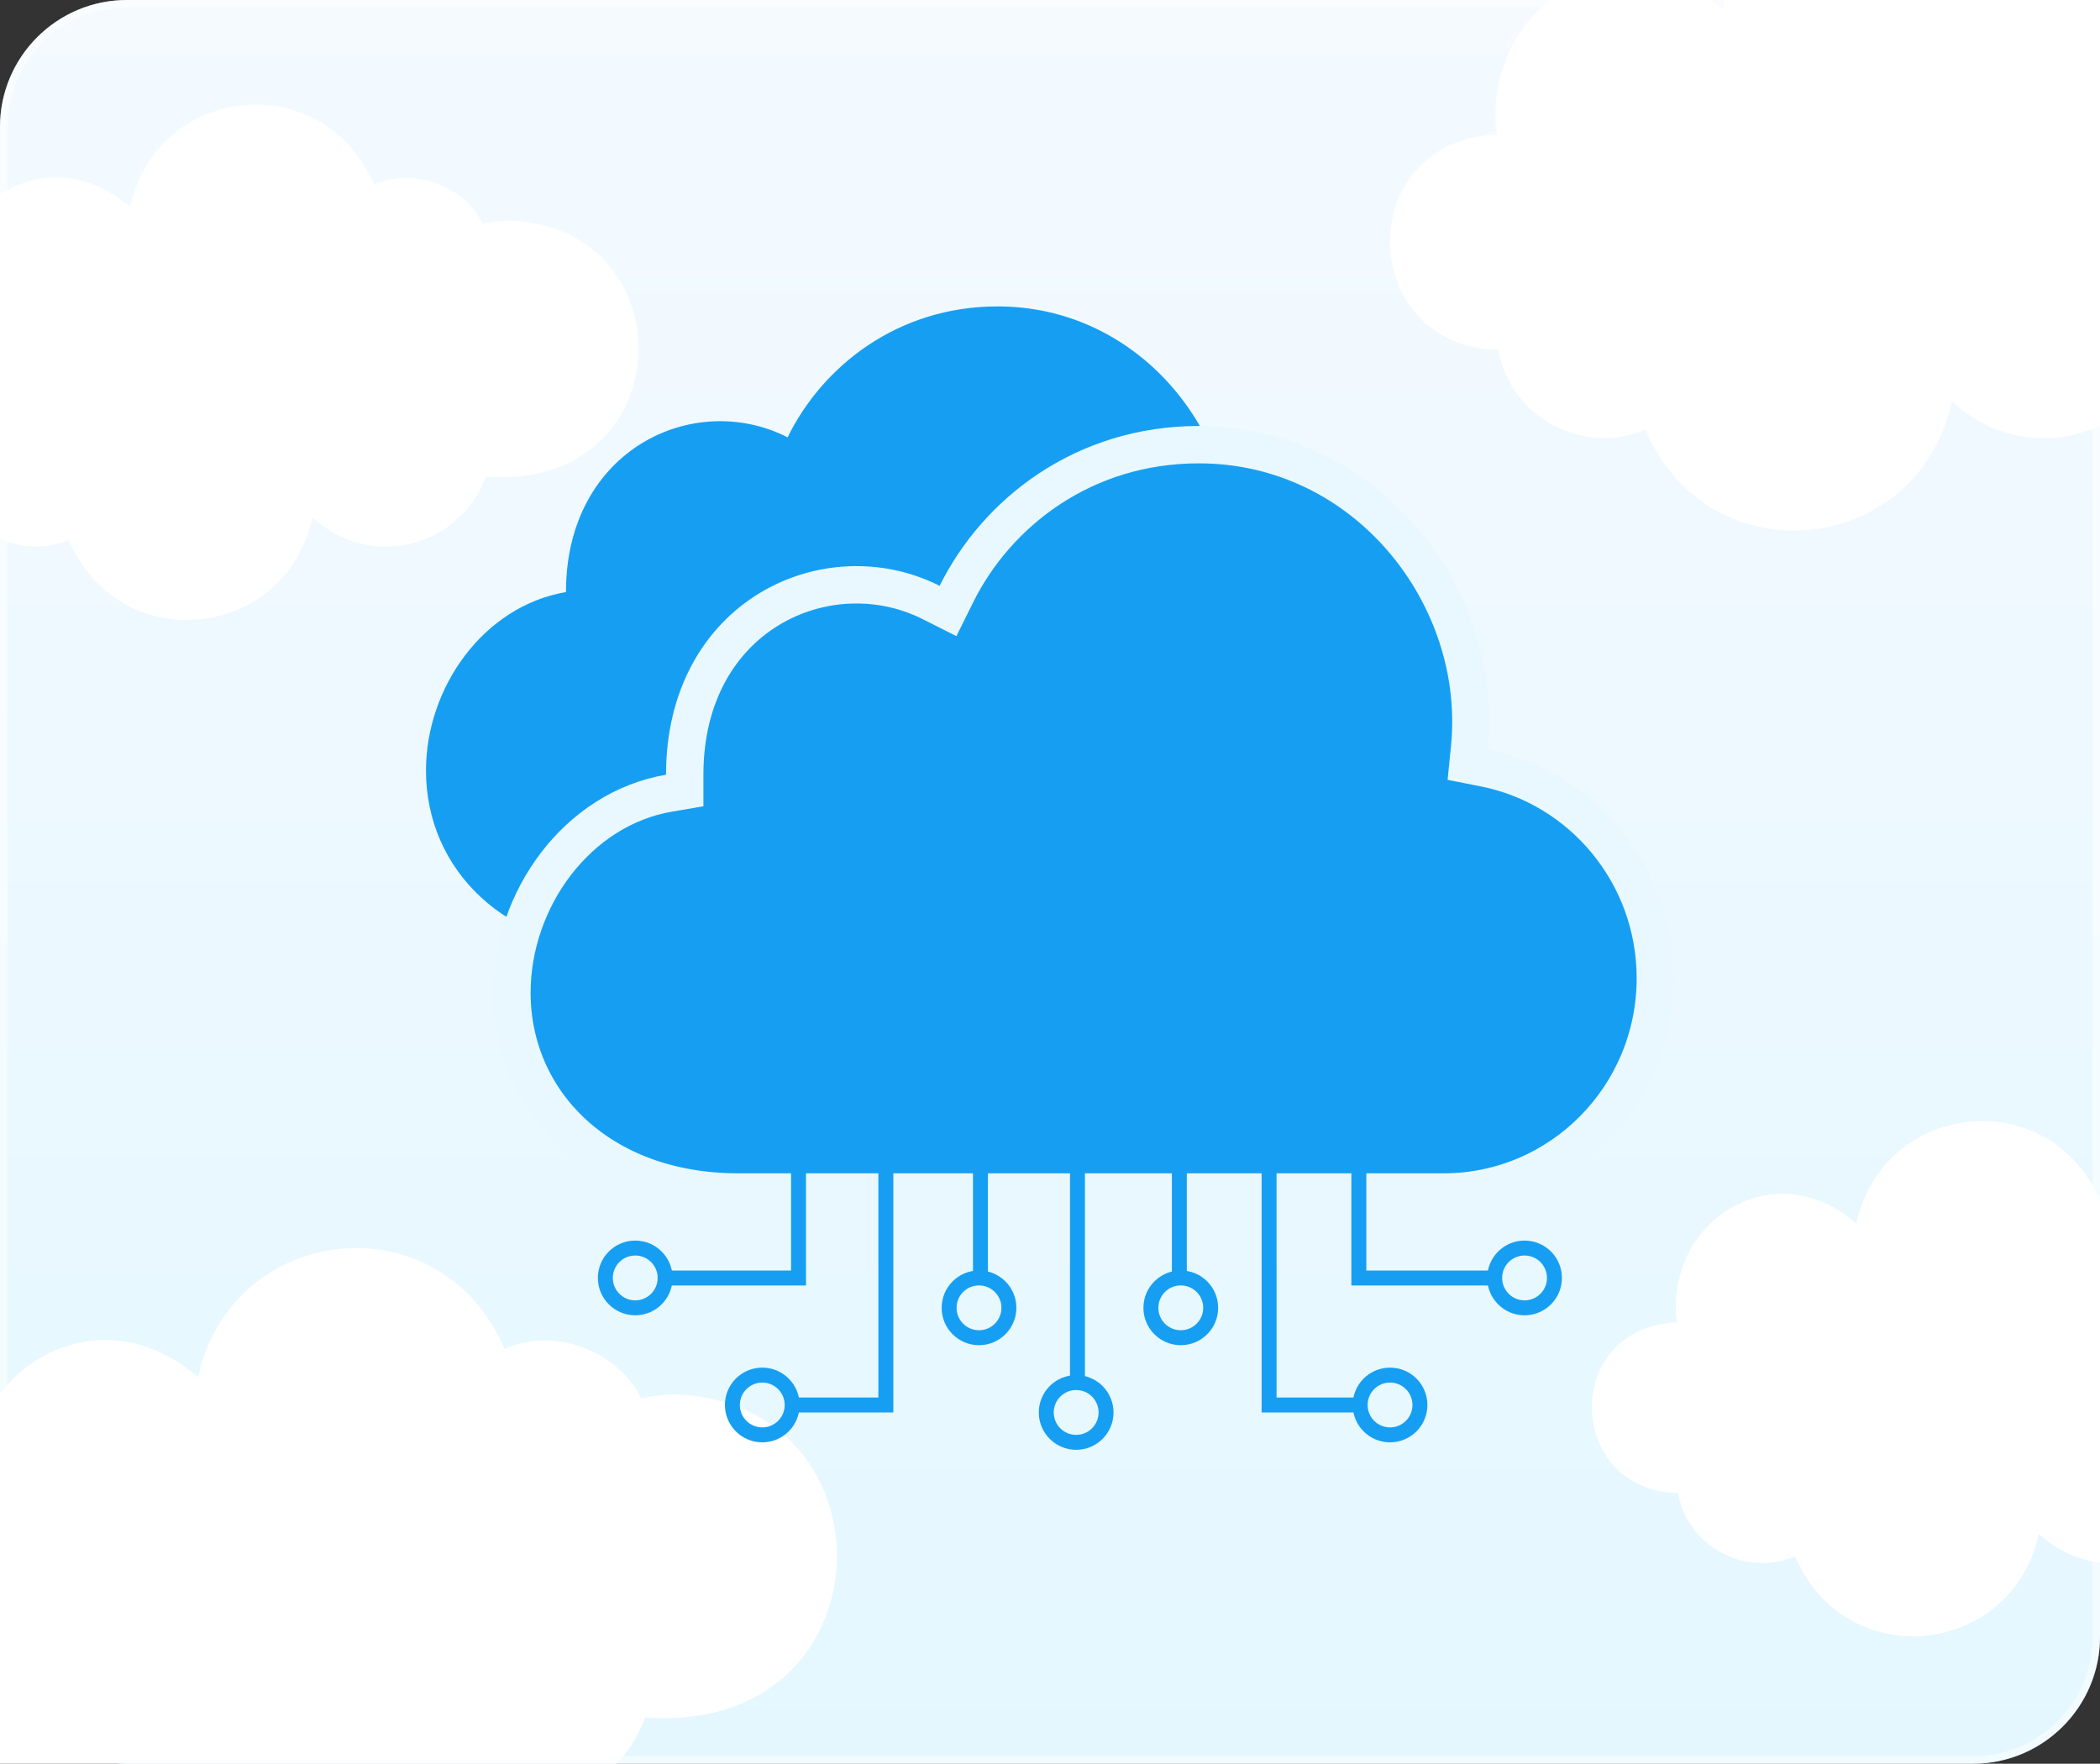 <svg width="281" height="236" viewBox="0 0 281 236" fill="none" xmlns="http://www.w3.org/2000/svg">
<rect x="0" y="0" width="281" height="236" fill="#333333" stroke="none"/>
<g clip-path="url(#clip0_9424_178)">
<rect width="281" height="236" rx="17" fill="url(#paint0_linear_9424_178)"/>
<rect x="0.5" y="0.5" width="280" height="235" rx="16.5" stroke="white" stroke-opacity="0.5"/>
<path d="M290.334 46.81C286.015 58.58 270.974 62.833 261.186 53.691C256.734 74.366 228.77 77.602 220.171 57.498C212.033 60.969 202.171 56.105 200.498 46.81C181.674 46.443 180.747 18.995 200.267 17.99C198.285 0.578 216.839 -10.707 230.502 1.309C234.954 -19.366 262.918 -22.602 271.517 -2.498C278.205 -5.508 286.746 -2.225 289.796 4.115C291.333 3.765 292.932 3.579 294.575 3.579C324.366 4.938 323.215 49.22 290.334 46.81Z" fill="white"/>
<path d="M86.334 229.81C82.015 241.58 66.974 245.833 57.186 236.691C52.734 257.366 24.77 260.602 16.171 240.498C8.033 243.969 -1.829 239.105 -3.502 229.81C-22.326 229.443 -23.253 201.995 -3.733 200.99C-5.715 183.578 12.839 172.293 26.502 184.309C30.954 163.634 58.918 160.398 67.517 180.502C74.205 177.492 82.746 180.775 85.796 187.115C87.333 186.765 88.932 186.579 90.575 186.579C120.366 187.938 119.215 232.22 86.334 229.81Z" fill="white"/>
<path d="M65.014 63.784C61.578 73.112 49.61 76.484 41.823 69.238C38.281 85.625 16.03 88.19 9.189 72.255C2.714 75.006 -5.134 71.151 -6.465 63.784C-21.442 63.493 -22.18 41.737 -6.648 40.941C-8.225 27.14 6.537 18.195 17.408 27.719C20.95 11.332 43.201 8.767 50.042 24.702C55.363 22.316 62.159 24.919 64.587 29.943C65.809 29.666 67.082 29.518 68.388 29.518C92.092 30.596 91.176 65.694 65.014 63.784Z" fill="white"/>
<path d="M296.014 199.784C292.578 209.113 280.61 212.484 272.823 205.238C269.28 221.625 247.03 224.19 240.189 208.255C233.714 211.006 225.866 207.151 224.535 199.784C209.558 199.493 208.82 177.737 224.352 176.941C222.775 163.14 237.537 154.195 248.408 163.719C251.95 147.332 274.201 144.767 281.042 160.702C286.363 158.316 293.159 160.918 295.586 165.943C296.809 165.666 298.082 165.518 299.388 165.518C323.092 166.596 322.176 201.694 296.014 199.784Z" fill="white"/>
<path d="M133.488 41C152.976 41 166.609 58.85 164.854 76.485C176.331 78.784 185 89.135 185 101.519C185 115.592 173.818 127 160.024 127H83.537C67.663 127 57 116.377 57 103.111C57 92.018 64.658 81.118 75.732 79.222C75.732 60.111 92.902 52.148 105.39 58.519C110.073 48.963 120.145 41 133.488 41Z" fill="#169FF2"/>
<path d="M160.415 59.5C182.849 59.5 198.678 79.87 196.645 100.074L196.417 102.336L198.646 102.777C211.648 105.353 221.5 116.968 221.5 130.889C221.5 146.712 208.795 159.5 193.171 159.5H98.756C80.337 159.5 68.5 147.451 68.5 132.833C68.5 120.297 77.27 108.209 89.539 106.132L91.622 105.779V103.667C91.622 82.243 110.812 73.661 124.605 80.621L126.854 81.755L127.972 79.499C133.381 68.582 145.004 59.5 160.415 59.5Z" fill="#169FF2" stroke="#E9F8FF" stroke-width="5"/>
<path d="M106.851 155V171.01H89M118.535 155V188H106.851M131.193 155V171.01M144.175 155V184.733M157.807 155V171.01M169.816 155V188H181.825M181.825 155V171.01H200" stroke="#169FF2" stroke-width="2"/>
<circle cx="85" cy="171" r="4" stroke="#169FF2" stroke-width="2"/>
<circle cx="102" cy="188" r="4" stroke="#169FF2" stroke-width="2"/>
<circle cx="131" cy="175" r="4" stroke="#169FF2" stroke-width="2"/>
<circle cx="144" cy="189" r="4" stroke="#169FF2" stroke-width="2"/>
<circle cx="158" cy="175" r="4" stroke="#169FF2" stroke-width="2"/>
<circle cx="186" cy="188" r="4" stroke="#169FF2" stroke-width="2"/>
<circle cx="204" cy="171" r="4" stroke="#169FF2" stroke-width="2"/>
</g>
<defs>
<linearGradient id="paint0_linear_9424_178" x1="140.5" y1="0" x2="140.5" y2="236" gradientUnits="userSpaceOnUse">
<stop stop-color="#F4FAFF"/>
<stop offset="1" stop-color="#E4F7FF"/>
</linearGradient>
<clipPath id="clip0_9424_178">
<rect width="281" height="236" fill="white"/>
</clipPath>
</defs>
</svg>

